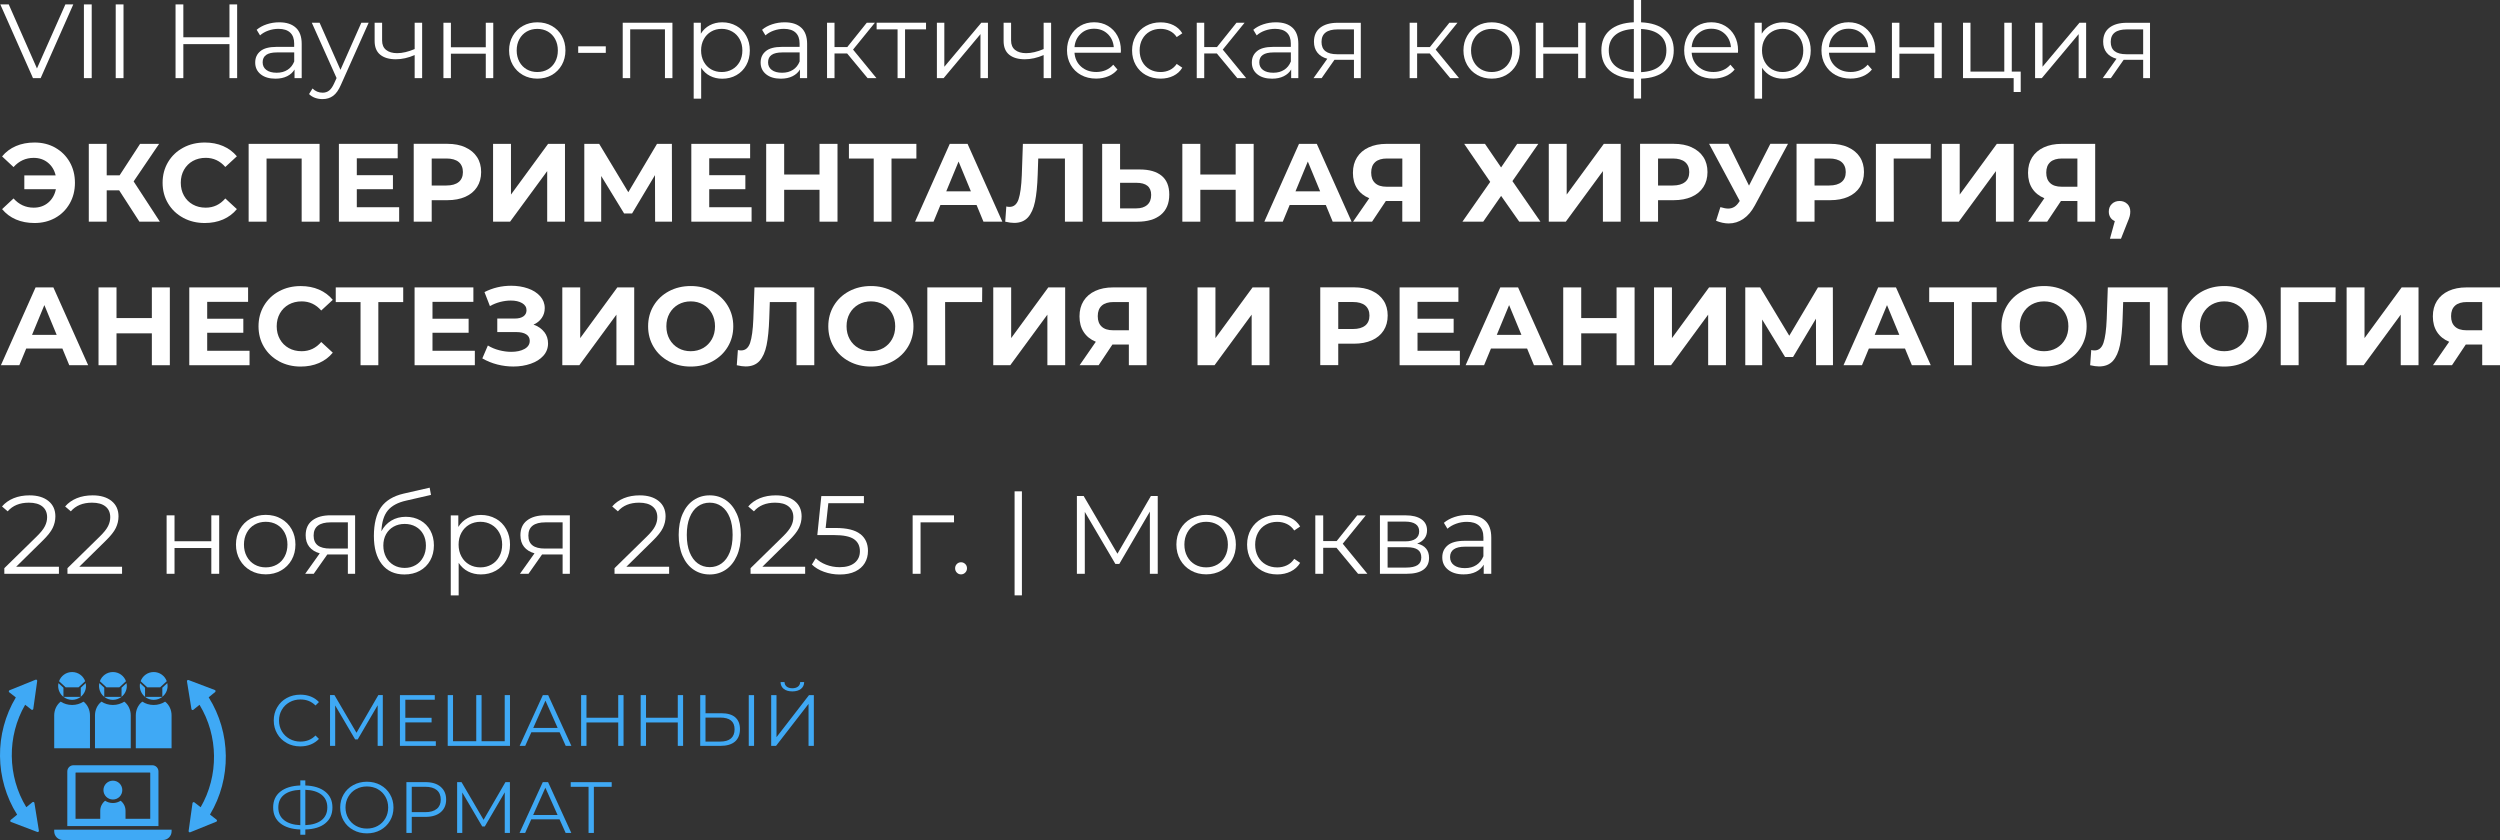 <?xml version="1.0" encoding="UTF-8"?>
<svg id="_Слой_2" data-name="Слой 2" xmlns="http://www.w3.org/2000/svg" viewBox="0 0 635.16 213.42">
  <rect x="0" y="0" width="635.16" height="213.42" fill="#333333" stroke="none"/>
  <defs>
    <style>
      .cls-1 {
        fill: #fff;
      }

      .cls-2 {
        fill: #3fa9f5;
      }
    </style>
  </defs>
  <g id="Layer_1" data-name="Layer 1">
    <g>
      <path class="cls-1" d="m18.62,1.12l-8.29,18.73h-1.95L.08,1.12h2.14l7.17,16.27L16.61,1.12h2.01Z"/>
      <path class="cls-1" d="m21.32,1.12h1.98v18.73h-1.98V1.12Z"/>
      <path class="cls-1" d="m29.4,1.12h1.98v18.73h-1.98V1.12Z"/>
      <path class="cls-1" d="m60.25,1.12v18.73h-1.95v-8.64h-11.72v8.64h-1.98V1.12h1.98v8.35h11.72V1.12h1.95Z"/>
      <path class="cls-1" d="m75.18,7.05c.98.92,1.47,2.28,1.47,4.08v8.72h-1.82v-2.19c-.43.73-1.06,1.3-1.89,1.71-.83.41-1.81.62-2.96.62-1.57,0-2.82-.37-3.75-1.12-.93-.75-1.39-1.74-1.39-2.97s.43-2.16,1.3-2.89c.86-.73,2.24-1.1,4.13-1.1h4.47v-.86c0-1.21-.34-2.14-1.02-2.77-.68-.63-1.67-.95-2.97-.95-.89,0-1.75.15-2.57.44-.82.29-1.53.7-2.11,1.22l-.86-1.42c.71-.61,1.57-1.07,2.57-1.4,1-.33,2.05-.5,3.16-.5,1.84,0,3.25.46,4.23,1.38Zm-2.14,10.7c.77-.49,1.34-1.2,1.71-2.13v-2.3h-4.41c-2.41,0-3.61.84-3.61,2.51,0,.82.31,1.47.94,1.94.62.47,1.5.71,2.62.71s1.99-.25,2.76-.74Z"/>
      <path class="cls-1" d="m93.66,5.78l-7.04,15.76c-.57,1.32-1.23,2.26-1.98,2.81-.75.55-1.65.83-2.7.83-.68,0-1.31-.11-1.9-.32-.59-.21-1.1-.54-1.52-.96l.88-1.42c.71.71,1.57,1.07,2.57,1.07.64,0,1.19-.18,1.65-.54.46-.36.88-.96,1.27-1.82l.62-1.36-6.29-14.05h1.98l5.3,11.96,5.3-11.96h1.87Z"/>
      <path class="cls-1" d="m107.25,5.78v14.07h-1.9v-5.86c-1.62.71-3.22,1.07-4.79,1.07-1.69,0-3.01-.39-3.96-1.16s-1.42-1.94-1.42-3.49v-4.63h1.9v4.52c0,1.05.34,1.85,1.02,2.39s1.61.82,2.81.82c1.32,0,2.8-.35,4.44-1.04v-6.69h1.9Z"/>
      <path class="cls-1" d="m112.66,5.78h1.9v6.23h8.86v-6.23h1.9v14.07h-1.9v-6.21h-8.86v6.21h-1.9V5.78Z"/>
      <path class="cls-1" d="m132.85,19.06c-1.09-.62-1.94-1.47-2.57-2.56-.62-1.09-.94-2.32-.94-3.69s.31-2.6.94-3.69c.62-1.09,1.48-1.94,2.57-2.54,1.09-.61,2.31-.91,3.67-.91s2.58.3,3.67.91c1.09.61,1.94,1.45,2.55,2.54s.92,2.32.92,3.69-.31,2.6-.92,3.69c-.62,1.09-1.47,1.94-2.55,2.56-1.09.62-2.31.92-3.67.92s-2.58-.31-3.67-.92Zm6.35-1.44c.79-.45,1.41-1.1,1.86-1.94.45-.84.67-1.79.67-2.86s-.22-2.02-.67-2.86c-.45-.84-1.07-1.48-1.86-1.94-.79-.45-1.69-.68-2.69-.68s-1.9.23-2.69.68c-.79.46-1.42,1.1-1.87,1.94-.46.84-.68,1.79-.68,2.86s.23,2.02.68,2.86c.45.84,1.08,1.48,1.87,1.94.79.45,1.69.68,2.69.68s1.9-.23,2.69-.68Z"/>
      <path class="cls-1" d="m146.9,11.77h7.01v1.66h-7.01v-1.66Z"/>
      <path class="cls-1" d="m170.84,5.78v14.07h-1.9V7.46h-8.83v12.39h-1.9V5.78h12.63Z"/>
      <path class="cls-1" d="m187.08,6.57c1.07.6,1.91,1.44,2.51,2.53.61,1.09.91,2.33.91,3.72s-.3,2.66-.91,3.75-1.44,1.93-2.5,2.53c-1.06.6-2.26.9-3.6.9-1.14,0-2.17-.24-3.09-.71-.92-.47-1.67-1.16-2.26-2.07v7.84h-1.9V5.78h1.82v2.78c.57-.93,1.32-1.64,2.26-2.14.94-.5,1.99-.75,3.17-.75,1.32,0,2.51.3,3.58.9Zm-1.04,11.05c.8-.45,1.43-1.1,1.89-1.94.45-.84.68-1.79.68-2.86s-.23-2.02-.68-2.85c-.46-.83-1.08-1.48-1.89-1.94s-1.69-.7-2.68-.7-1.9.23-2.69.7c-.79.46-1.42,1.11-1.87,1.94-.45.83-.68,1.78-.68,2.85s.23,2.02.68,2.86c.46.84,1.08,1.48,1.87,1.94.79.45,1.69.68,2.69.68s1.87-.23,2.68-.68Z"/>
      <path class="cls-1" d="m203.59,7.05c.98.92,1.47,2.28,1.47,4.08v8.72h-1.82v-2.19c-.43.73-1.06,1.3-1.89,1.71-.83.41-1.81.62-2.96.62-1.57,0-2.82-.37-3.75-1.12-.93-.75-1.39-1.74-1.39-2.97s.43-2.16,1.3-2.89c.86-.73,2.24-1.1,4.13-1.1h4.47v-.86c0-1.21-.34-2.14-1.02-2.77-.68-.63-1.67-.95-2.97-.95-.89,0-1.75.15-2.57.44-.82.29-1.53.7-2.11,1.22l-.86-1.42c.71-.61,1.57-1.07,2.57-1.4,1-.33,2.05-.5,3.16-.5,1.84,0,3.25.46,4.23,1.38Zm-2.14,10.7c.77-.49,1.34-1.2,1.71-2.13v-2.3h-4.41c-2.41,0-3.61.84-3.61,2.51,0,.82.31,1.47.94,1.94.62.47,1.5.71,2.62.71s1.99-.25,2.76-.74Z"/>
      <path class="cls-1" d="m215.23,13.59h-3.21v6.26h-1.9V5.78h1.9v6.18h3.24l4.95-6.18h2.06l-5.54,6.82,5.94,7.25h-2.25l-5.19-6.26Z"/>
      <path class="cls-1" d="m235.26,7.46h-5.32v12.39h-1.9V7.46h-5.32v-1.69h12.55v1.69Z"/>
      <path class="cls-1" d="m238.02,5.78h1.9v11.18l9.39-11.18h1.69v14.07h-1.9v-11.18l-9.36,11.18h-1.71V5.78Z"/>
      <path class="cls-1" d="m267.05,5.78v14.07h-1.9v-5.86c-1.62.71-3.22,1.07-4.79,1.07-1.69,0-3.01-.39-3.96-1.16s-1.42-1.94-1.42-3.49v-4.63h1.9v4.52c0,1.05.34,1.85,1.02,2.39s1.61.82,2.81.82c1.32,0,2.8-.35,4.44-1.04v-6.69h1.9Z"/>
      <path class="cls-1" d="m284.76,13.4h-11.77c.11,1.46.67,2.64,1.69,3.54,1.02.9,2.3,1.35,3.85,1.35.87,0,1.68-.16,2.41-.47.73-.31,1.36-.77,1.9-1.38l1.07,1.23c-.62.75-1.4,1.32-2.34,1.71s-1.97.59-3.09.59c-1.44,0-2.72-.31-3.84-.92-1.11-.62-1.98-1.47-2.61-2.56-.62-1.09-.94-2.32-.94-3.69s.3-2.6.9-3.69c.6-1.09,1.42-1.94,2.46-2.54,1.04-.61,2.22-.91,3.52-.91s2.47.3,3.5.91c1.03.61,1.85,1.45,2.43,2.53.59,1.08.88,2.31.88,3.71l-.03.59Zm-10.21-4.8c-.92.87-1.44,1.99-1.56,3.38h9.98c-.12-1.39-.65-2.52-1.57-3.38s-2.06-1.3-3.44-1.3-2.49.43-3.41,1.3Z"/>
      <path class="cls-1" d="m291.14,19.08c-1.1-.61-1.96-1.46-2.58-2.55-.62-1.1-.94-2.33-.94-3.71s.31-2.6.94-3.69c.62-1.09,1.48-1.94,2.58-2.54,1.1-.61,2.34-.91,3.73-.91,1.21,0,2.3.24,3.25.71.95.47,1.71,1.16,2.26,2.07l-1.42.96c-.46-.7-1.05-1.22-1.77-1.57-.71-.35-1.49-.52-2.33-.52-1.02,0-1.93.23-2.74.68-.81.46-1.44,1.1-1.9,1.94-.46.84-.68,1.79-.68,2.86s.23,2.05.68,2.88c.45.83,1.09,1.47,1.9,1.93.81.45,1.73.68,2.74.68.84,0,1.61-.17,2.33-.51.71-.34,1.3-.86,1.77-1.55l1.42.96c-.55.91-1.31,1.6-2.27,2.07-.96.47-2.04.71-3.24.71-1.39,0-2.64-.3-3.73-.91Z"/>
      <path class="cls-1" d="m309.16,13.59h-3.21v6.26h-1.9V5.78h1.9v6.18h3.24l4.95-6.18h2.06l-5.54,6.82,5.94,7.25h-2.25l-5.19-6.26Z"/>
      <path class="cls-1" d="m328.39,7.05c.98.92,1.47,2.28,1.47,4.08v8.72h-1.82v-2.19c-.43.73-1.06,1.3-1.89,1.71-.83.41-1.81.62-2.96.62-1.57,0-2.82-.37-3.75-1.12-.93-.75-1.39-1.74-1.39-2.97s.43-2.16,1.3-2.89c.86-.73,2.24-1.1,4.13-1.1h4.47v-.86c0-1.21-.34-2.14-1.02-2.77-.68-.63-1.67-.95-2.97-.95-.89,0-1.75.15-2.57.44-.82.29-1.53.7-2.11,1.22l-.86-1.42c.71-.61,1.57-1.07,2.57-1.4,1-.33,2.05-.5,3.16-.5,1.84,0,3.25.46,4.23,1.38Zm-2.14,10.7c.77-.49,1.34-1.2,1.71-2.13v-2.3h-4.41c-2.41,0-3.61.84-3.61,2.51,0,.82.31,1.47.94,1.94.62.47,1.5.71,2.62.71s1.99-.25,2.76-.74Z"/>
      <path class="cls-1" d="m345.73,5.78v14.07h-1.74v-4.66h-4.95l-3.26,4.66h-2.06l3.5-4.92c-1.09-.3-1.93-.82-2.51-1.55-.59-.73-.88-1.66-.88-2.78,0-1.57.54-2.76,1.61-3.58,1.07-.82,2.53-1.23,4.39-1.23h5.91Zm-5.99,8h4.25v-6.31h-4.12c-2.75,0-4.12,1.06-4.12,3.18s1.33,3.13,3.99,3.13Z"/>
      <path class="cls-1" d="m363.25,13.59h-3.21v6.26h-1.9V5.78h1.9v6.18h3.24l4.95-6.18h2.06l-5.54,6.82,5.94,7.25h-2.25l-5.19-6.26Z"/>
      <path class="cls-1" d="m375.32,19.06c-1.09-.62-1.94-1.47-2.57-2.56-.62-1.09-.94-2.32-.94-3.69s.31-2.6.94-3.69c.62-1.09,1.48-1.94,2.57-2.54,1.09-.61,2.31-.91,3.67-.91s2.58.3,3.67.91c1.09.61,1.94,1.45,2.55,2.54s.92,2.32.92,3.69-.31,2.6-.92,3.69c-.62,1.09-1.47,1.94-2.55,2.56-1.09.62-2.31.92-3.67.92s-2.58-.31-3.67-.92Zm6.35-1.44c.79-.45,1.41-1.1,1.86-1.94.45-.84.67-1.79.67-2.86s-.22-2.02-.67-2.86c-.45-.84-1.07-1.48-1.86-1.94-.79-.45-1.69-.68-2.69-.68s-1.9.23-2.69.68c-.79.46-1.42,1.1-1.87,1.94-.46.84-.68,1.79-.68,2.86s.23,2.02.68,2.86c.45.84,1.08,1.48,1.87,1.94.79.45,1.69.68,2.69.68s1.9-.23,2.69-.68Z"/>
      <path class="cls-1" d="m390.19,5.78h1.9v6.23h8.86v-6.23h1.9v14.07h-1.9v-6.21h-8.86v6.21h-1.9V5.78Z"/>
      <path class="cls-1" d="m423.07,17.95c-1.44,1.25-3.49,1.93-6.13,2.03v5.06h-1.85v-5.03c-2.62-.11-4.65-.79-6.09-2.05-1.44-1.26-2.15-2.98-2.15-5.18s.72-3.88,2.15-5.11c1.44-1.23,3.46-1.9,6.09-2.01V0h1.85v5.67c2.64.12,4.68.8,6.13,2.03s2.17,2.93,2.17,5.08-.72,3.92-2.17,5.16Zm-12.72-1.23c1.08.95,2.66,1.48,4.75,1.6V7.36c-2.07.11-3.65.63-4.74,1.56s-1.63,2.23-1.63,3.87.54,2.99,1.62,3.93Zm11.37.03c1.1-.94,1.65-2.26,1.65-3.96s-.55-2.95-1.65-3.88c-1.1-.93-2.69-1.44-4.78-1.55v10.97c2.09-.11,3.68-.63,4.78-1.58Z"/>
      <path class="cls-1" d="m441.56,13.4h-11.77c.11,1.46.67,2.64,1.69,3.54,1.02.9,2.3,1.35,3.85,1.35.87,0,1.68-.16,2.41-.47.73-.31,1.36-.77,1.9-1.38l1.07,1.23c-.62.75-1.4,1.32-2.34,1.71s-1.97.59-3.09.59c-1.44,0-2.72-.31-3.84-.92-1.12-.62-1.98-1.47-2.61-2.56-.62-1.09-.94-2.32-.94-3.69s.3-2.6.9-3.69c.6-1.09,1.42-1.94,2.46-2.54,1.04-.61,2.22-.91,3.52-.91s2.47.3,3.5.91c1.03.61,1.85,1.45,2.43,2.53s.88,2.31.88,3.71l-.03.59Zm-10.21-4.8c-.92.87-1.44,1.99-1.56,3.38h9.98c-.12-1.39-.65-2.52-1.56-3.38-.92-.87-2.07-1.3-3.44-1.3s-2.49.43-3.41,1.3Z"/>
      <path class="cls-1" d="m456.62,6.57c1.07.6,1.91,1.44,2.51,2.53.61,1.09.91,2.33.91,3.72s-.3,2.66-.91,3.75-1.44,1.93-2.5,2.53c-1.06.6-2.26.9-3.6.9-1.14,0-2.17-.24-3.09-.71-.92-.47-1.67-1.16-2.26-2.07v7.84h-1.9V5.78h1.82v2.78c.57-.93,1.32-1.64,2.26-2.14.94-.5,1.99-.75,3.17-.75,1.32,0,2.51.3,3.58.9Zm-1.04,11.05c.8-.45,1.43-1.1,1.89-1.94s.68-1.79.68-2.86-.23-2.02-.68-2.85c-.46-.83-1.08-1.48-1.89-1.94-.8-.46-1.7-.7-2.68-.7s-1.9.23-2.69.7c-.79.46-1.42,1.11-1.87,1.94-.46.83-.68,1.78-.68,2.85s.23,2.02.68,2.86,1.08,1.48,1.87,1.94c.79.45,1.69.68,2.69.68s1.87-.23,2.68-.68Z"/>
      <path class="cls-1" d="m476.44,13.4h-11.77c.11,1.46.67,2.64,1.69,3.54,1.02.9,2.3,1.35,3.85,1.35.87,0,1.68-.16,2.41-.47.73-.31,1.36-.77,1.9-1.38l1.07,1.23c-.62.75-1.4,1.32-2.34,1.71s-1.97.59-3.09.59c-1.44,0-2.72-.31-3.84-.92-1.12-.62-1.98-1.47-2.61-2.56-.62-1.09-.94-2.32-.94-3.69s.3-2.6.9-3.69c.6-1.09,1.42-1.94,2.46-2.54,1.04-.61,2.22-.91,3.52-.91s2.47.3,3.5.91c1.03.61,1.85,1.45,2.43,2.53s.88,2.31.88,3.71l-.03.59Zm-10.21-4.8c-.92.87-1.44,1.99-1.56,3.38h9.98c-.12-1.39-.65-2.52-1.56-3.38-.92-.87-2.07-1.3-3.44-1.3s-2.49.43-3.41,1.3Z"/>
      <path class="cls-1" d="m480.67,5.78h1.9v6.23h8.86v-6.23h1.9v14.07h-1.9v-6.21h-8.86v6.21h-1.9V5.78Z"/>
      <path class="cls-1" d="m513.39,18.19v5.19h-1.79v-3.53h-12.87V5.78h1.9v12.41h8.59V5.78h1.9v12.41h2.27Z"/>
      <path class="cls-1" d="m517.03,5.78h1.9v11.18l9.39-11.18h1.69v14.07h-1.9v-11.18l-9.36,11.18h-1.71V5.78Z"/>
      <path class="cls-1" d="m546.24,5.78v14.07h-1.74v-4.66h-4.95l-3.26,4.66h-2.06l3.5-4.92c-1.09-.3-1.93-.82-2.51-1.55-.59-.73-.88-1.66-.88-2.78,0-1.57.54-2.76,1.6-3.58,1.07-.82,2.53-1.23,4.39-1.23h5.91Zm-5.99,8h4.25v-6.31h-4.12c-2.75,0-4.12,1.06-4.12,3.18s1.33,3.13,3.99,3.13Z"/>
      <path class="cls-1" d="m14.05,37.53c1.55.88,2.77,2.09,3.66,3.64.88,1.55,1.33,3.31,1.33,5.27s-.44,3.71-1.33,5.27c-.89,1.55-2.1,2.77-3.66,3.64s-3.31,1.31-5.27,1.31c-1.75,0-3.33-.3-4.73-.9-1.4-.6-2.57-1.48-3.52-2.63l2.91-2.71c1.39,1.56,3.1,2.34,5.11,2.34,1.45,0,2.68-.42,3.69-1.27,1.01-.85,1.66-1.99,1.96-3.42H6.18v-3.5h7.96c-.32-1.36-.98-2.44-1.98-3.25-1-.81-2.2-1.21-3.61-1.21-2.01,0-3.72.78-5.11,2.34l-2.91-2.71c.94-1.15,2.11-2.02,3.52-2.63,1.4-.6,2.98-.9,4.73-.9,1.96,0,3.71.44,5.27,1.31Z"/>
      <path class="cls-1" d="m30.27,48.36h-3.16v7.96h-4.55v-19.77h4.55v7.99h3.28l5.2-7.99h4.83l-6.47,9.54,6.66,10.22h-5.2l-5.14-7.96Z"/>
      <path class="cls-1" d="m46.55,55.34c-1.63-.88-2.91-2.09-3.84-3.64-.93-1.55-1.4-3.31-1.4-5.27s.47-3.71,1.4-5.27c.93-1.55,2.21-2.77,3.84-3.64,1.63-.88,3.46-1.31,5.49-1.31,1.71,0,3.26.3,4.65.9,1.38.6,2.55,1.47,3.49,2.6l-2.94,2.71c-1.34-1.54-2.99-2.32-4.97-2.32-1.22,0-2.32.27-3.28.8-.96.54-1.71,1.29-2.25,2.25-.54.96-.81,2.05-.81,3.28s.27,2.32.81,3.28c.54.96,1.28,1.71,2.25,2.25.96.54,2.05.8,3.28.8,1.98,0,3.63-.78,4.97-2.34l2.94,2.71c-.94,1.15-2.11,2.02-3.5,2.63-1.39.6-2.95.9-4.66.9-2.01,0-3.84-.44-5.46-1.31Z"/>
      <path class="cls-1" d="m81.19,36.55v19.77h-4.55v-16.04h-8.92v16.04h-4.55v-19.77h18.02Z"/>
      <path class="cls-1" d="m101.41,52.65v3.67h-15.31v-19.77h14.94v3.67h-10.39v4.29h9.18v3.56h-9.18v4.58h10.76Z"/>
      <path class="cls-1" d="m118.22,37.43c1.29.58,2.28,1.41,2.98,2.48.7,1.07,1.04,2.34,1.04,3.81s-.35,2.72-1.04,3.8c-.7,1.08-1.69,1.91-2.98,2.48-1.29.57-2.81.86-4.56.86h-3.98v5.45h-4.57v-19.77h8.56c1.75,0,3.27.29,4.56.88Zm-1.68,8.82c.71-.59,1.07-1.44,1.07-2.53s-.36-1.96-1.07-2.56c-.72-.59-1.76-.89-3.13-.89h-3.73v6.86h3.73c1.37,0,2.42-.3,3.13-.89Z"/>
      <path class="cls-1" d="m125.27,36.55h4.55v12.88l9.43-12.88h4.29v19.77h-4.52v-12.85l-9.43,12.85h-4.32v-19.77Z"/>
      <path class="cls-1" d="m166.44,56.32l-.03-11.83-5.82,9.74h-2.03l-5.82-9.52v11.61h-4.29v-19.77h3.78l7.4,12.28,7.29-12.28h3.78l.03,19.77h-4.29Z"/>
      <path class="cls-1" d="m190.95,52.65v3.67h-15.31v-19.77h14.94v3.67h-10.39v4.29h9.18v3.56h-9.18v4.58h10.76Z"/>
      <path class="cls-1" d="m212.78,36.55v19.77h-4.57v-8.1h-8.98v8.1h-4.57v-19.77h4.57v7.79h8.98v-7.79h4.57Z"/>
      <path class="cls-1" d="m232.83,40.28h-6.33v16.04h-4.52v-16.04h-6.3v-3.73h17.14v3.73Z"/>
      <path class="cls-1" d="m248.11,52.08h-9.18l-1.75,4.24h-4.69l8.81-19.77h4.52l8.84,19.77h-4.8l-1.75-4.24Zm-1.44-3.47l-3.13-7.57-3.13,7.57h6.27Z"/>
      <path class="cls-1" d="m275.08,36.55v19.77h-4.52v-16.04h-6.78l-.14,4.12c-.09,2.81-.32,5.08-.68,6.82-.36,1.74-.96,3.08-1.79,4.01-.84.93-2.01,1.4-3.52,1.4-.62,0-1.37-.1-2.26-.31l.28-3.87c.24.08.52.11.82.11,1.09,0,1.85-.64,2.29-1.93.43-1.29.71-3.31.82-6.06l.28-8.02h15.19Z"/>
      <path class="cls-1" d="m295.14,44.66c1.29,1.07,1.93,2.66,1.93,4.77,0,2.24-.71,3.95-2.13,5.13-1.42,1.18-3.42,1.77-6,1.77h-8.92v-19.77h4.55v6.5h5.03c2.41,0,4.26.54,5.55,1.61Zm-3.67,7.4c.67-.58,1-1.43,1-2.54,0-2.05-1.26-3.08-3.78-3.08h-4.12v6.5h4.12c1.19,0,2.11-.29,2.78-.88Z"/>
      <path class="cls-1" d="m318.51,36.55v19.77h-4.57v-8.1h-8.98v8.1h-4.57v-19.77h4.57v7.79h8.98v-7.79h4.57Z"/>
      <path class="cls-1" d="m336.84,52.08h-9.18l-1.75,4.24h-4.69l8.81-19.77h4.52l8.84,19.77h-4.8l-1.75-4.24Zm-1.44-3.47l-3.13-7.57-3.13,7.57h6.27Z"/>
      <path class="cls-1" d="m360.79,36.55v19.77h-4.52v-5.25h-4.18l-3.5,5.25h-4.83l4.12-5.96c-1.34-.55-2.36-1.37-3.08-2.47-.72-1.1-1.07-2.42-1.07-3.97s.35-2.84,1.04-3.94c.7-1.1,1.68-1.95,2.97-2.54,1.28-.59,2.79-.89,4.52-.89h8.53Zm-11.39,4.63c-.69.6-1.03,1.5-1.03,2.68s.33,2.03.99,2.65c.66.62,1.63.93,2.91.93h4.01v-7.17h-3.9c-1.3,0-2.29.3-2.98.9Z"/>
      <path class="cls-1" d="m377.28,36.55l4.09,5.99,4.09-5.99h5.37l-6.58,9.46,7.12,10.31h-5.39l-4.6-6.55-4.55,6.55h-5.28l7.06-10.11-6.61-9.66h5.28Z"/>
      <path class="cls-1" d="m393.49,36.55h4.55v12.88l9.43-12.88h4.29v19.77h-4.52v-12.85l-9.43,12.85h-4.32v-19.77Z"/>
      <path class="cls-1" d="m429.79,37.43c1.29.58,2.28,1.41,2.98,2.48.7,1.07,1.04,2.34,1.04,3.81s-.35,2.72-1.04,3.8c-.7,1.08-1.69,1.91-2.98,2.48-1.29.57-2.81.86-4.56.86h-3.98v5.45h-4.57v-19.77h8.56c1.75,0,3.27.29,4.56.88Zm-1.68,8.82c.72-.59,1.07-1.44,1.07-2.53s-.36-1.96-1.07-2.56c-.72-.59-1.76-.89-3.13-.89h-3.73v6.86h3.73c1.37,0,2.42-.3,3.13-.89Z"/>
      <path class="cls-1" d="m454.26,36.55l-8.42,15.64c-.81,1.51-1.78,2.65-2.92,3.42-1.14.77-2.38,1.16-3.71,1.16-1.04,0-2.11-.23-3.22-.68l1.1-3.47c.79.24,1.45.37,1.98.37.56,0,1.07-.14,1.53-.41.45-.27.87-.7,1.24-1.29l.17-.23-7.79-14.52h4.89l5.25,10.62,5.42-10.62h4.49Z"/>
      <path class="cls-1" d="m469.55,37.43c1.29.58,2.28,1.41,2.98,2.48.7,1.07,1.04,2.34,1.04,3.81s-.35,2.72-1.04,3.8c-.7,1.08-1.69,1.91-2.98,2.48-1.29.57-2.81.86-4.56.86h-3.98v5.45h-4.57v-19.77h8.56c1.75,0,3.27.29,4.56.88Zm-1.68,8.82c.72-.59,1.07-1.44,1.07-2.53s-.36-1.96-1.07-2.56c-.72-.59-1.76-.89-3.13-.89h-3.73v6.86h3.73c1.37,0,2.42-.3,3.13-.89Z"/>
      <path class="cls-1" d="m490.52,40.28h-9.4l.03,16.04h-4.55v-19.77h13.95l-.03,3.73Z"/>
      <path class="cls-1" d="m493.34,36.55h4.55v12.88l9.43-12.88h4.29v19.77h-4.52v-12.85l-9.43,12.85h-4.32v-19.77Z"/>
      <path class="cls-1" d="m532.31,36.55v19.77h-4.52v-5.25h-4.18l-3.5,5.25h-4.83l4.12-5.96c-1.34-.55-2.36-1.37-3.08-2.47-.71-1.1-1.07-2.42-1.07-3.97s.35-2.84,1.04-3.94c.7-1.1,1.69-1.95,2.97-2.54,1.28-.59,2.79-.89,4.52-.89h8.53Zm-11.4,4.63c-.69.6-1.03,1.5-1.03,2.68s.33,2.03.99,2.65c.66.62,1.63.93,2.91.93h4.01v-7.17h-3.9c-1.3,0-2.29.3-2.98.9Z"/>
      <path class="cls-1" d="m540.47,51.81c.51.5.76,1.15.76,1.96,0,.38-.05.75-.14,1.13-.09.38-.3.94-.62,1.69l-1.61,4.07h-2.8l1.24-4.49c-.47-.19-.84-.49-1.12-.92-.27-.42-.41-.92-.41-1.48,0-.81.26-1.46.78-1.96.52-.5,1.17-.75,1.96-.75s1.44.25,1.95.75Z"/>
      <path class="cls-1" d="m15.84,88.55H6.66l-1.75,4.24H.23l8.81-19.77h4.52l8.84,19.77h-4.8l-1.75-4.24Zm-1.44-3.47l-3.13-7.57-3.13,7.57h6.27Z"/>
      <path class="cls-1" d="m43.15,73.02v19.77h-4.57v-8.1h-8.98v8.1h-4.57v-19.77h4.57v7.79h8.98v-7.79h4.57Z"/>
      <path class="cls-1" d="m63.4,89.12v3.67h-15.31v-19.77h14.94v3.67h-10.39v4.29h9.18v3.56h-9.18v4.58h10.76Z"/>
      <path class="cls-1" d="m70.92,91.81c-1.63-.88-2.91-2.09-3.84-3.64-.93-1.55-1.4-3.31-1.4-5.27s.47-3.71,1.4-5.27c.93-1.55,2.21-2.77,3.84-3.64,1.63-.88,3.46-1.31,5.49-1.31,1.71,0,3.26.3,4.65.9,1.38.6,2.55,1.47,3.49,2.6l-2.94,2.71c-1.34-1.54-2.99-2.32-4.97-2.32-1.22,0-2.32.27-3.28.8-.96.54-1.71,1.29-2.25,2.25-.54.96-.81,2.05-.81,3.28s.27,2.32.81,3.28c.54.96,1.28,1.71,2.25,2.25.96.54,2.05.8,3.28.8,1.98,0,3.63-.78,4.97-2.34l2.94,2.71c-.94,1.15-2.11,2.02-3.5,2.63-1.39.6-2.95.9-4.66.9-2.01,0-3.84-.44-5.46-1.31Z"/>
      <path class="cls-1" d="m102.45,76.75h-6.33v16.04h-4.52v-16.04h-6.3v-3.73h17.14v3.73Z"/>
      <path class="cls-1" d="m120.64,89.12v3.67h-15.31v-19.77h14.94v3.67h-10.39v4.29h9.18v3.56h-9.18v4.58h10.76Z"/>
      <path class="cls-1" d="m138.27,84.33c.65.84.97,1.81.97,2.92,0,1.21-.4,2.25-1.19,3.13-.79.89-1.86,1.56-3.21,2.03-1.35.47-2.82.71-4.42.71-1.36,0-2.71-.17-4.05-.51-1.35-.34-2.62-.86-3.83-1.55l1.41-3.28c.87.53,1.82.93,2.87,1.2,1.04.27,2.07.41,3.06.41,1.36,0,2.48-.24,3.37-.73.89-.49,1.34-1.18,1.34-2.06,0-.73-.31-1.29-.92-1.67-.61-.38-1.45-.56-2.5-.56h-4.83v-3.44h4.49c.92,0,1.64-.19,2.16-.56.52-.38.78-.89.78-1.55,0-.77-.37-1.37-1.12-1.81-.74-.43-1.7-.65-2.87-.65-.87,0-1.76.12-2.68.35-.92.24-1.8.59-2.63,1.06l-1.38-3.56c2.09-1.07,4.35-1.61,6.78-1.61,1.54,0,2.97.23,4.26.68,1.3.45,2.33,1.11,3.11,1.98.77.87,1.16,1.87,1.16,3.02,0,.94-.25,1.78-.76,2.51-.51.73-1.2,1.3-2.09,1.69,1.15.4,2.05,1.01,2.7,1.85Z"/>
      <path class="cls-1" d="m142.86,73.02h4.55v12.88l9.43-12.88h4.29v19.77h-4.52v-12.85l-9.43,12.85h-4.32v-19.77Z"/>
      <path class="cls-1" d="m169.93,91.8c-1.65-.88-2.94-2.1-3.87-3.66-.93-1.55-1.4-3.3-1.4-5.24s.47-3.69,1.4-5.24c.93-1.55,2.22-2.77,3.87-3.66,1.65-.88,3.5-1.33,5.55-1.33s3.9.44,5.54,1.33c1.64.89,2.93,2.1,3.87,3.66s1.41,3.3,1.41,5.24-.47,3.69-1.41,5.24-2.23,2.77-3.87,3.66c-1.64.89-3.48,1.33-5.54,1.33s-3.9-.44-5.55-1.33Zm8.71-3.37c.94-.54,1.68-1.29,2.22-2.25.54-.96.8-2.05.8-3.28s-.27-2.32-.8-3.28c-.54-.96-1.28-1.71-2.22-2.25-.94-.54-2-.8-3.16-.8s-2.22.27-3.16.8c-.94.54-1.68,1.29-2.22,2.25-.54.96-.8,2.05-.8,3.28s.27,2.32.8,3.28c.54.96,1.27,1.71,2.22,2.25.94.54,2,.8,3.16.8s2.22-.27,3.16-.8Z"/>
      <path class="cls-1" d="m206.88,73.02v19.77h-4.52v-16.04h-6.78l-.14,4.12c-.09,2.81-.32,5.08-.68,6.82-.36,1.74-.96,3.08-1.79,4.01-.84.93-2.01,1.4-3.52,1.4-.62,0-1.37-.1-2.26-.31l.28-3.87c.24.08.52.11.82.11,1.09,0,1.85-.64,2.29-1.93.43-1.29.71-3.31.82-6.06l.28-8.02h15.19Z"/>
      <path class="cls-1" d="m215.71,91.8c-1.65-.88-2.94-2.1-3.87-3.66-.93-1.55-1.4-3.3-1.4-5.24s.47-3.69,1.4-5.24c.93-1.55,2.22-2.77,3.87-3.66,1.65-.88,3.5-1.33,5.55-1.33s3.9.44,5.54,1.33c1.64.89,2.93,2.1,3.87,3.66s1.41,3.3,1.41,5.24-.47,3.69-1.41,5.24-2.23,2.77-3.87,3.66c-1.64.89-3.48,1.33-5.54,1.33s-3.9-.44-5.55-1.33Zm8.71-3.37c.94-.54,1.68-1.29,2.22-2.25.54-.96.8-2.05.8-3.28s-.27-2.32-.8-3.28c-.54-.96-1.28-1.71-2.22-2.25-.94-.54-2-.8-3.16-.8s-2.22.27-3.16.8c-.94.54-1.68,1.29-2.22,2.25-.54.96-.8,2.05-.8,3.28s.27,2.32.8,3.28c.54.96,1.27,1.71,2.22,2.25.94.54,2,.8,3.16.8s2.22-.27,3.16-.8Z"/>
      <path class="cls-1" d="m249.52,76.75h-9.4l.03,16.04h-4.55v-19.77h13.95l-.03,3.73Z"/>
      <path class="cls-1" d="m252.35,73.02h4.55v12.88l9.43-12.88h4.29v19.77h-4.52v-12.85l-9.43,12.85h-4.32v-19.77Z"/>
      <path class="cls-1" d="m291.32,73.02v19.77h-4.52v-5.25h-4.18l-3.5,5.25h-4.83l4.12-5.96c-1.34-.55-2.36-1.37-3.08-2.47-.72-1.1-1.07-2.42-1.07-3.97s.35-2.84,1.04-3.94c.7-1.1,1.68-1.95,2.97-2.54,1.28-.59,2.79-.89,4.52-.89h8.53Zm-11.39,4.63c-.69.6-1.03,1.5-1.03,2.68s.33,2.03.99,2.65c.66.62,1.63.93,2.91.93h4.01v-7.17h-3.9c-1.3,0-2.29.3-2.98.9Z"/>
      <path class="cls-1" d="m304.25,73.02h4.55v12.88l9.43-12.88h4.29v19.77h-4.52v-12.85l-9.43,12.85h-4.32v-19.77Z"/>
      <path class="cls-1" d="m348.54,73.89c1.29.58,2.28,1.41,2.98,2.48.7,1.07,1.04,2.34,1.04,3.81s-.35,2.72-1.04,3.8c-.7,1.08-1.69,1.91-2.98,2.48-1.29.57-2.81.86-4.56.86h-3.98v5.45h-4.57v-19.77h8.56c1.75,0,3.27.29,4.56.88Zm-1.68,8.82c.71-.59,1.07-1.44,1.07-2.53s-.36-1.96-1.07-2.56c-.72-.59-1.76-.89-3.13-.89h-3.73v6.86h3.73c1.37,0,2.42-.3,3.13-.89Z"/>
      <path class="cls-1" d="m370.9,89.12v3.67h-15.31v-19.77h14.94v3.67h-10.39v4.29h9.18v3.56h-9.18v4.58h10.76Z"/>
      <path class="cls-1" d="m387.98,88.55h-9.18l-1.75,4.24h-4.69l8.81-19.77h4.52l8.84,19.77h-4.8l-1.75-4.24Zm-1.44-3.47l-3.13-7.57-3.13,7.57h6.27Z"/>
      <path class="cls-1" d="m415.29,73.02v19.77h-4.58v-8.1h-8.98v8.1h-4.57v-19.77h4.57v7.79h8.98v-7.79h4.58Z"/>
      <path class="cls-1" d="m420.23,73.02h4.55v12.88l9.43-12.88h4.29v19.77h-4.52v-12.85l-9.43,12.85h-4.32v-19.77Z"/>
      <path class="cls-1" d="m461.4,92.79l-.03-11.83-5.82,9.74h-2.03l-5.82-9.52v11.61h-4.29v-19.77h3.78l7.4,12.28,7.29-12.28h3.78l.03,19.77h-4.29Z"/>
      <path class="cls-1" d="m483.99,88.55h-9.18l-1.75,4.24h-4.69l8.81-19.77h4.52l8.84,19.77h-4.8l-1.75-4.24Zm-1.44-3.47l-3.13-7.57-3.13,7.57h6.27Z"/>
      <path class="cls-1" d="m507.29,76.75h-6.33v16.04h-4.52v-16.04h-6.3v-3.73h17.14v3.73Z"/>
      <path class="cls-1" d="m513.77,91.8c-1.65-.88-2.94-2.1-3.87-3.66-.93-1.55-1.4-3.3-1.4-5.24s.47-3.69,1.4-5.24c.93-1.55,2.22-2.77,3.87-3.66,1.65-.88,3.5-1.33,5.55-1.33s3.9.44,5.54,1.33c1.64.89,2.93,2.1,3.87,3.66.94,1.55,1.41,3.3,1.41,5.24s-.47,3.69-1.41,5.24c-.94,1.55-2.23,2.77-3.87,3.66-1.64.89-3.48,1.33-5.54,1.33s-3.9-.44-5.55-1.33Zm8.71-3.37c.94-.54,1.68-1.29,2.22-2.25.54-.96.8-2.05.8-3.28s-.27-2.32-.8-3.28c-.54-.96-1.28-1.71-2.22-2.25s-2-.8-3.16-.8-2.22.27-3.16.8-1.68,1.29-2.22,2.25c-.54.96-.8,2.05-.8,3.28s.27,2.32.8,3.28c.54.96,1.28,1.71,2.22,2.25.94.54,2,.8,3.16.8s2.22-.27,3.16-.8Z"/>
      <path class="cls-1" d="m550.72,73.02v19.77h-4.52v-16.04h-6.78l-.14,4.12c-.09,2.81-.32,5.08-.68,6.82-.36,1.74-.96,3.08-1.79,4.01-.84.93-2.01,1.4-3.52,1.4-.62,0-1.37-.1-2.26-.31l.28-3.87c.24.08.52.11.82.11,1.09,0,1.85-.64,2.29-1.93.43-1.29.71-3.31.82-6.06l.28-8.02h15.19Z"/>
      <path class="cls-1" d="m559.55,91.8c-1.65-.88-2.94-2.1-3.87-3.66-.93-1.55-1.4-3.3-1.4-5.24s.47-3.69,1.4-5.24c.93-1.55,2.22-2.77,3.87-3.66,1.65-.88,3.5-1.33,5.55-1.33s3.9.44,5.54,1.33c1.64.89,2.93,2.1,3.87,3.66.94,1.55,1.41,3.3,1.41,5.24s-.47,3.69-1.41,5.24c-.94,1.55-2.23,2.77-3.87,3.66-1.64.89-3.48,1.33-5.54,1.33s-3.9-.44-5.55-1.33Zm8.71-3.37c.94-.54,1.68-1.29,2.22-2.25.54-.96.8-2.05.8-3.28s-.27-2.32-.8-3.28c-.54-.96-1.28-1.71-2.22-2.25s-2-.8-3.16-.8-2.22.27-3.16.8-1.68,1.29-2.22,2.25c-.54.96-.8,2.05-.8,3.28s.27,2.32.8,3.28c.54.96,1.28,1.71,2.22,2.25.94.54,2,.8,3.16.8s2.22-.27,3.16-.8Z"/>
      <path class="cls-1" d="m593.37,76.75h-9.4l.03,16.04h-4.55v-19.77h13.95l-.03,3.73Z"/>
      <path class="cls-1" d="m596.19,73.02h4.55v12.88l9.43-12.88h4.29v19.77h-4.52v-12.85l-9.43,12.85h-4.32v-19.77Z"/>
      <path class="cls-1" d="m635.16,73.02v19.77h-4.52v-5.25h-4.18l-3.5,5.25h-4.83l4.12-5.96c-1.34-.55-2.36-1.37-3.08-2.47-.71-1.1-1.07-2.42-1.07-3.97s.35-2.84,1.04-3.94c.7-1.1,1.69-1.95,2.97-2.54,1.28-.59,2.79-.89,4.52-.89h8.53Zm-11.4,4.63c-.69.6-1.03,1.5-1.03,2.68s.33,2.03.99,2.65c.66.62,1.63.93,2.91.93h4.01v-7.17h-3.9c-1.3,0-2.29.3-2.98.9Z"/>
      <path class="cls-1" d="m14.97,143.98v1.81H1.1v-1.44l8.22-8.05c1.04-1.02,1.74-1.9,2.1-2.64.37-.74.55-1.49.55-2.25,0-1.17-.4-2.08-1.2-2.73-.8-.65-1.94-.97-3.43-.97-2.32,0-4.11.73-5.39,2.2l-1.44-1.24c.77-.9,1.76-1.6,2.95-2.09,1.2-.49,2.55-.73,4.05-.73,2.01,0,3.61.48,4.79,1.43,1.18.95,1.77,2.25,1.77,3.91,0,1.02-.23,2-.68,2.94-.45.94-1.31,2.02-2.57,3.25l-6.72,6.61h10.87Z"/>
      <path class="cls-1" d="m31.01,143.98v1.81h-13.87v-1.44l8.22-8.05c1.04-1.02,1.74-1.9,2.1-2.64.37-.74.55-1.49.55-2.25,0-1.17-.4-2.08-1.2-2.73-.8-.65-1.94-.97-3.43-.97-2.32,0-4.11.73-5.39,2.2l-1.44-1.24c.77-.9,1.76-1.6,2.95-2.09,1.2-.49,2.55-.73,4.05-.73,2.01,0,3.61.48,4.79,1.43,1.18.95,1.77,2.25,1.77,3.91,0,1.02-.23,2-.68,2.94-.45.94-1.31,2.02-2.57,3.25l-6.72,6.61h10.87Z"/>
      <path class="cls-1" d="m42.33,130.93h2.01v6.58h9.35v-6.58h2v14.85h-2v-6.55h-9.35v6.55h-2.01v-14.85Z"/>
      <path class="cls-1" d="m63.65,144.95c-1.15-.65-2.05-1.55-2.71-2.7-.66-1.15-.99-2.45-.99-3.9s.33-2.75.99-3.9c.66-1.15,1.56-2.04,2.71-2.68,1.15-.64,2.44-.96,3.87-.96s2.72.32,3.87.96c1.15.64,2.05,1.53,2.7,2.68.65,1.15.97,2.45.97,3.9s-.32,2.75-.97,3.9-1.55,2.05-2.7,2.7c-1.15.65-2.44.97-3.87.97s-2.72-.32-3.87-.97Zm6.71-1.52c.84-.48,1.49-1.16,1.96-2.05.47-.88.71-1.89.71-3.02s-.24-2.14-.71-3.02c-.47-.88-1.12-1.57-1.96-2.05-.84-.48-1.78-.72-2.84-.72s-2,.24-2.84.72c-.84.48-1.5,1.16-1.98,2.05-.48.89-.72,1.89-.72,3.02s.24,2.14.72,3.02c.48.89,1.14,1.57,1.98,2.05.84.48,1.78.72,2.84.72s2-.24,2.84-.72Z"/>
      <path class="cls-1" d="m90.22,130.93v14.85h-1.84v-4.91h-5.22l-3.45,4.91h-2.17l3.7-5.2c-1.15-.32-2.03-.87-2.65-1.64-.62-.77-.93-1.75-.93-2.94,0-1.66.56-2.92,1.69-3.78,1.13-.87,2.67-1.3,4.63-1.3h6.24Zm-6.33,8.44h4.49v-6.66h-4.35c-2.9,0-4.35,1.12-4.35,3.36s1.4,3.3,4.21,3.3Z"/>
      <path class="cls-1" d="m106.81,132.22c1.08.61,1.92,1.47,2.53,2.57.6,1.1.9,2.36.9,3.77s-.32,2.73-.95,3.85c-.63,1.12-1.51,1.99-2.64,2.61-1.13.62-2.43.93-3.9.93-2.47,0-4.38-.87-5.73-2.6-1.36-1.73-2.03-4.12-2.03-7.17s.61-5.62,1.82-7.31,3.11-2.84,5.69-3.45l6.66-1.52.34,1.84-6.27,1.44c-2.13.47-3.69,1.3-4.69,2.5-1,1.2-1.54,2.96-1.64,5.29.6-1.15,1.44-2.05,2.51-2.7,1.07-.65,2.31-.97,3.7-.97s2.6.31,3.69.92Zm-1.21,11.35c.82-.48,1.46-1.15,1.92-2.02.46-.87.69-1.84.69-2.94s-.23-2.05-.68-2.88c-.45-.83-1.09-1.47-1.91-1.93-.82-.46-1.76-.69-2.81-.69s-1.99.23-2.81.69c-.82.46-1.46,1.11-1.92,1.93-.46.83-.69,1.79-.69,2.88s.23,2.07.69,2.94c.46.87,1.11,1.54,1.93,2.02.83.48,1.76.72,2.8.72s1.96-.24,2.78-.72Z"/>
      <path class="cls-1" d="m125.97,131.77c1.13.63,2.01,1.52,2.65,2.67.64,1.15.96,2.46.96,3.93s-.32,2.81-.96,3.95c-.64,1.15-1.52,2.04-2.64,2.67s-2.39.95-3.8.95c-1.2,0-2.29-.25-3.26-.75-.97-.5-1.77-1.23-2.39-2.19v8.27h-2.01v-20.33h1.92v2.94c.6-.98,1.4-1.73,2.39-2.26.99-.53,2.1-.79,3.35-.79,1.39,0,2.65.32,3.78.95Zm-1.1,11.66c.85-.48,1.51-1.16,1.99-2.05.48-.88.72-1.89.72-3.02s-.24-2.13-.72-3.01-1.14-1.56-1.99-2.05c-.85-.49-1.79-.73-2.82-.73s-2,.25-2.84.73c-.84.49-1.5,1.17-1.98,2.05-.48.88-.72,1.88-.72,3.01s.24,2.14.72,3.02c.48.89,1.14,1.57,1.98,2.05.84.48,1.78.72,2.84.72s1.98-.24,2.82-.72Z"/>
      <path class="cls-1" d="m144.78,130.93v14.85h-1.84v-4.91h-5.22l-3.45,4.91h-2.17l3.7-5.2c-1.15-.32-2.03-.87-2.65-1.64-.62-.77-.93-1.75-.93-2.94,0-1.66.56-2.92,1.69-3.78,1.13-.87,2.67-1.3,4.63-1.3h6.24Zm-6.33,8.44h4.49v-6.66h-4.35c-2.9,0-4.35,1.12-4.35,3.36s1.4,3.3,4.21,3.3Z"/>
      <path class="cls-1" d="m170,143.98v1.81h-13.87v-1.44l8.22-8.05c1.04-1.02,1.74-1.9,2.1-2.64.37-.74.55-1.49.55-2.25,0-1.17-.4-2.08-1.2-2.73-.8-.65-1.94-.97-3.43-.97-2.32,0-4.11.73-5.39,2.2l-1.44-1.24c.77-.9,1.76-1.6,2.95-2.09,1.2-.49,2.55-.73,4.05-.73,2.01,0,3.61.48,4.79,1.43,1.18.95,1.77,2.25,1.77,3.91,0,1.02-.23,2-.68,2.94-.45.94-1.31,2.02-2.57,3.25l-6.72,6.61h10.87Z"/>
      <path class="cls-1" d="m176.23,144.74c-1.2-.81-2.13-1.97-2.8-3.49-.67-1.52-1-3.3-1-5.35s.33-3.84,1-5.35c.67-1.52,1.6-2.68,2.8-3.49,1.2-.81,2.56-1.21,4.08-1.21s2.88.4,4.08,1.21c1.2.81,2.13,1.97,2.81,3.49.68,1.52,1.02,3.3,1.02,5.35s-.34,3.84-1.02,5.35-1.61,2.68-2.81,3.49c-1.2.81-2.56,1.21-4.08,1.21s-2.89-.4-4.08-1.21Zm7.12-1.61c.88-.64,1.56-1.57,2.05-2.8.49-1.22.73-2.7.73-4.43s-.24-3.21-.73-4.43c-.49-1.22-1.17-2.16-2.05-2.8-.88-.64-1.89-.96-3.04-.96s-2.16.32-3.04.96c-.88.64-1.56,1.57-2.05,2.8-.49,1.22-.73,2.7-.73,4.43s.24,3.21.73,4.43c.49,1.22,1.17,2.16,2.05,2.8s1.89.96,3.04.96,2.16-.32,3.04-.96Z"/>
      <path class="cls-1" d="m204.56,143.98v1.81h-13.87v-1.44l8.22-8.05c1.04-1.02,1.74-1.9,2.1-2.64.37-.74.55-1.49.55-2.25,0-1.17-.4-2.08-1.2-2.73-.8-.65-1.94-.97-3.43-.97-2.32,0-4.11.73-5.39,2.2l-1.44-1.24c.77-.9,1.76-1.6,2.95-2.09,1.2-.49,2.55-.73,4.05-.73,2.01,0,3.61.48,4.79,1.43,1.18.95,1.77,2.25,1.77,3.91,0,1.02-.23,2-.68,2.94-.45.94-1.31,2.02-2.57,3.25l-6.72,6.61h10.87Z"/>
      <path class="cls-1" d="m218.56,135.66c1.31,1.03,1.96,2.46,1.96,4.31,0,1.15-.27,2.17-.81,3.08-.54.9-1.34,1.61-2.41,2.13-1.07.52-2.39.78-3.95.78-1.41,0-2.75-.23-4.02-.69-1.27-.46-2.29-1.08-3.06-1.85l.99-1.61c.66.68,1.52,1.23,2.6,1.65,1.07.42,2.23.64,3.47.64,1.64,0,2.9-.37,3.8-1.1.89-.73,1.34-1.71,1.34-2.94,0-1.36-.5-2.38-1.51-3.08-1.01-.7-2.71-1.04-5.1-1.04h-4.21l1.02-9.91h10.82v1.81h-9.04l-.68,6.3h2.54c2.86,0,4.95.51,6.25,1.54Z"/>
      <path class="cls-1" d="m242.38,132.71h-8.5v13.07h-2.01v-14.85h10.51v1.78Z"/>
      <path class="cls-1" d="m243.1,145.48c-.29-.3-.44-.67-.44-1.1s.15-.79.44-1.09c.29-.29.64-.44,1.06-.44s.77.15,1.07.44c.3.29.45.65.45,1.09s-.15.8-.45,1.1-.66.45-1.07.45-.77-.15-1.06-.45Z"/>
      <path class="cls-1" d="m257.77,124.83h1.86v26.43h-1.86v-26.43Z"/>
      <path class="cls-1" d="m294.14,126.02v19.77h-2v-15.81l-7.77,13.3h-.99l-7.77-13.22v15.73h-2.01v-19.77h1.72l8.58,14.66,8.5-14.66h1.72Z"/>
      <path class="cls-1" d="m302.58,144.95c-1.15-.65-2.05-1.55-2.71-2.7-.66-1.15-.99-2.45-.99-3.9s.33-2.75.99-3.9c.66-1.15,1.56-2.04,2.71-2.68,1.15-.64,2.44-.96,3.87-.96s2.72.32,3.87.96c1.15.64,2.05,1.53,2.7,2.68.65,1.15.97,2.45.97,3.9s-.32,2.75-.97,3.9-1.55,2.05-2.7,2.7c-1.15.65-2.44.97-3.87.97s-2.72-.32-3.87-.97Zm6.71-1.52c.84-.48,1.49-1.16,1.96-2.05.47-.88.71-1.89.71-3.02s-.24-2.14-.71-3.02c-.47-.88-1.12-1.57-1.96-2.05-.84-.48-1.78-.72-2.84-.72s-2,.24-2.84.72c-.84.48-1.5,1.16-1.98,2.05-.48.89-.72,1.89-.72,3.02s.24,2.14.72,3.02c.48.89,1.14,1.57,1.98,2.05.84.48,1.78.72,2.84.72s2-.24,2.84-.72Z"/>
      <path class="cls-1" d="m320.56,144.97c-1.16-.64-2.07-1.54-2.73-2.7-.66-1.16-.99-2.46-.99-3.91s.33-2.75.99-3.9c.66-1.15,1.57-2.04,2.73-2.68,1.16-.64,2.47-.96,3.94-.96,1.28,0,2.42.25,3.43.75,1.01.5,1.8,1.23,2.39,2.19l-1.5,1.02c-.49-.73-1.11-1.29-1.86-1.65s-1.57-.55-2.46-.55c-1.07,0-2.04.24-2.89.72-.86.48-1.52,1.16-2,2.05-.48.89-.72,1.89-.72,3.02s.24,2.16.72,3.04c.48.88,1.15,1.55,2,2.03.86.48,1.82.72,2.89.72.88,0,1.7-.18,2.46-.54.75-.36,1.37-.9,1.86-1.64l1.5,1.02c-.58.96-1.38,1.69-2.4,2.19s-2.16.75-3.42.75c-1.47,0-2.78-.32-3.94-.96Z"/>
      <path class="cls-1" d="m339.57,139.18h-3.39v6.61h-2.01v-14.85h2.01v6.52h3.42l5.22-6.52h2.17l-5.85,7.2,6.27,7.65h-2.37l-5.48-6.61Z"/>
      <path class="cls-1" d="m363.07,141.75c0,1.3-.48,2.3-1.44,2.99-.96.7-2.39,1.04-4.29,1.04h-6.75v-14.85h6.55c1.69,0,3.02.33,3.98.99.96.66,1.44,1.6,1.44,2.82,0,.81-.22,1.5-.66,2.08-.44.57-1.06,1-1.85,1.28,2.01.47,3.02,1.69,3.02,3.64Zm-10.53-4.21h4.46c1.15,0,2.03-.22,2.64-.65.61-.43.92-1.06.92-1.89s-.31-1.45-.92-1.86c-.61-.41-1.49-.62-2.64-.62h-4.46v5.03Zm7.6,6.04c.64-.41.96-1.06.96-1.95s-.29-1.54-.88-1.96c-.58-.42-1.51-.64-2.77-.64h-4.91v5.17h4.72c1.28,0,2.24-.21,2.88-.62Z"/>
      <path class="cls-1" d="m377.33,132.27c1.04.97,1.55,2.41,1.55,4.31v9.21h-1.92v-2.32c-.45.77-1.12,1.37-1.99,1.81s-1.92.65-3.12.65c-1.66,0-2.97-.4-3.95-1.19s-1.47-1.84-1.47-3.13.46-2.28,1.37-3.05c.91-.77,2.37-1.16,4.36-1.16h4.72v-.9c0-1.28-.36-2.25-1.07-2.92-.72-.67-1.76-1-3.13-1-.94,0-1.85.16-2.71.47-.87.31-1.61.74-2.23,1.28l-.9-1.5c.75-.64,1.66-1.13,2.71-1.48,1.05-.35,2.16-.52,3.33-.52,1.94,0,3.43.48,4.46,1.45Zm-2.26,11.3c.81-.52,1.41-1.27,1.81-2.25v-2.43h-4.66c-2.54,0-3.81.89-3.81,2.65,0,.87.33,1.55.99,2.05.66.5,1.58.75,2.77.75s2.1-.26,2.91-.78Z"/>
    </g>
    <g>
      <path class="cls-2" d="m18.67,194.42c-.87,0-1.57.7-1.57,1.57v13.89h23.16v-13.89c0-.87-.7-1.57-1.57-1.57h-20.02Zm19.5,13.61h-6.28v-2.06c0-1.03-.49-1.95-1.24-2.53-.57.36-1.24.58-1.97.58s-1.4-.21-1.97-.58c-.75.59-1.24,1.5-1.24,2.53v2.06h-6.28v-11.66c0-.05.04-.1.1-.1h18.78c.06,0,.1.05.1.1v11.66Z"/>
      <path class="cls-2" d="m13.77,211.2c0,1.22.99,2.22,2.22,2.22h25.39c1.22,0,2.22-.99,2.22-2.22v-.41H13.77v.41Z"/>
      <path class="cls-2" d="m28.68,198.34c-1.32,0-2.4,1.07-2.4,2.39s1.07,2.4,2.4,2.4,2.39-1.07,2.39-2.4-1.07-2.39-2.39-2.39"/>
      <path class="cls-2" d="m32.73,190.1h.49v-8.34c0-1.34-.56-2.65-1.62-3.48l-.02-.02c-.84.54-1.83.85-2.91.85s-2.07-.32-2.9-.85c0,0-.02.01-.02.02-1.06.83-1.62,2.14-1.62,3.49v8.33h8.6Z"/>
      <path class="cls-2" d="m43.1,190.1h.49v-8.34c0-1.34-.56-2.65-1.62-3.48l-.02-.02c-.84.54-1.83.85-2.91.85s-2.07-.32-2.9-.85c0,0-.02.01-.02.02-1.06.83-1.62,2.14-1.62,3.49v8.33h8.6Z"/>
      <path class="cls-2" d="m22.37,190.1h.49v-8.34c0-1.34-.56-2.65-1.62-3.48l-.02-.02c-.84.54-1.83.85-2.91.85s-2.07-.32-2.9-.85c0,0-.02.01-.02.02-1.05.83-1.62,2.14-1.62,3.49v8.33h8.6Z"/>
      <path class="cls-2" d="m19.96,174.62l1.68-1.55c-.49-1.36-1.79-2.33-3.32-2.33s-2.83.97-3.32,2.33l1.68,1.55h3.29Z"/>
      <path class="cls-2" d="m16.12,177.04v-2.31l-1.27-1.17c-.05.23-.07.47-.07.72,0,1.12.52,2.12,1.34,2.77"/>
      <path class="cls-2" d="m20.51,177.04c.81-.65,1.34-1.64,1.34-2.77,0-.25-.03-.49-.07-.72l-1.26,1.17v2.31Z"/>
      <path class="cls-2" d="m18.32,177.81c.83,0,1.59-.29,2.19-.76h-4.38c.6.48,1.36.76,2.19.76"/>
      <path class="cls-2" d="m40.69,174.62l1.68-1.55c-.49-1.36-1.79-2.33-3.32-2.33s-2.83.97-3.32,2.33l1.67,1.55h3.29Z"/>
      <path class="cls-2" d="m36.85,177.04v-2.31l-1.26-1.17c-.05.23-.07.47-.07.72,0,1.12.52,2.12,1.34,2.77"/>
      <path class="cls-2" d="m39.05,177.81c.83,0,1.59-.29,2.19-.76h-4.38c.6.48,1.36.76,2.19.76"/>
      <path class="cls-2" d="m41.24,177.04c.82-.65,1.34-1.64,1.34-2.77,0-.25-.03-.49-.07-.72l-1.27,1.17v2.31Z"/>
      <path class="cls-2" d="m26.49,177.04v-2.31l-1.26-1.17c-.05.23-.07.47-.07.72,0,1.12.52,2.12,1.34,2.77"/>
      <path class="cls-2" d="m30.33,174.62l1.68-1.55c-.49-1.36-1.79-2.33-3.32-2.33s-2.83.97-3.32,2.33l1.67,1.55h3.29Z"/>
      <path class="cls-2" d="m30.88,177.04c.82-.65,1.34-1.64,1.34-2.77,0-.25-.03-.49-.07-.72l-1.27,1.17v2.31Z"/>
      <path class="cls-2" d="m28.68,177.81c.83,0,1.59-.29,2.19-.76h-4.38c.6.48,1.36.76,2.19.76"/>
      <path class="cls-2" d="m55.13,208.53c.01-.11-.03-.21-.11-.28l-1.67-1.3c5.48-9.14,5.35-20.77-.33-29.79l1.64-1.34c.08-.07.12-.17.11-.28s-.09-.19-.19-.23l-6.68-2.54c-.1-.04-.21-.02-.29.05-.08.07-.12.17-.11.28l1.14,7.05c.02.11.09.19.19.23s.21.02.3-.05l1.56-1.27c4.81,7.89,4.92,18.03.29,26.03l-1.59-1.24c-.09-.07-.2-.08-.3-.04-.1.04-.17.13-.18.24l-.99,7.08c-.01.11.03.21.11.28.05.04.12.06.18.06.04,0,.08,0,.11-.02l6.62-2.68c.1-.04.17-.13.18-.24"/>
      <path class="cls-2" d="m8.54,203.76c-.1-.04-.21-.02-.3.05l-1.56,1.27c-4.81-7.89-4.92-18.04-.29-26.03l1.59,1.24c.08.07.2.08.3.04.1-.04.17-.13.18-.24l.99-7.08c.01-.11-.03-.21-.11-.28-.08-.07-.2-.08-.3-.04l-6.62,2.68c-.1.04-.17.13-.18.24-.01.11.03.21.11.28l1.67,1.3c-5.48,9.14-5.35,20.77.33,29.79l-1.64,1.34c-.08.07-.12.17-.11.28.02.11.09.19.19.23l6.68,2.54s.07.02.11.02c.07,0,.14-.02.19-.07.08-.07.12-.17.11-.28l-1.14-7.05c-.02-.11-.09-.19-.19-.23"/>
      <g>
        <path class="cls-2" d="m72.84,188.76c-1.03-.56-1.83-1.35-2.41-2.35-.58-1-.88-2.12-.88-3.36s.29-2.36.88-3.36c.58-1,1.39-1.79,2.42-2.35,1.03-.57,2.19-.85,3.47-.85.96,0,1.84.16,2.65.48.81.32,1.5.79,2.06,1.4l-.87.87c-1.01-1.02-2.28-1.53-3.82-1.53-1.02,0-1.95.23-2.78.7-.84.47-1.49,1.11-1.96,1.92-.47.81-.71,1.72-.71,2.73s.24,1.92.71,2.73c.47.81,1.13,1.45,1.96,1.92.84.47,1.76.7,2.78.7,1.55,0,2.82-.52,3.82-1.55l.87.87c-.57.61-1.26,1.08-2.07,1.41-.82.33-1.71.49-2.66.49-1.28,0-2.43-.28-3.46-.85Z"/>
        <path class="cls-2" d="m97.26,176.6v12.9h-1.31v-10.32l-5.07,8.68h-.65l-5.07-8.63v10.27h-1.31v-12.9h1.12l5.6,9.57,5.55-9.57h1.12Z"/>
        <path class="cls-2" d="m110.73,188.32v1.18h-9.12v-12.9h8.85v1.18h-7.48v4.59h6.67v1.16h-6.67v4.79h7.76Z"/>
        <path class="cls-2" d="m129.57,176.6v12.9h-15.82v-12.9h1.35v11.72h5.9v-11.72h1.35v11.72h5.88v-11.72h1.35Z"/>
        <path class="cls-2" d="m142.18,186.05h-7.19l-1.55,3.45h-1.42l5.9-12.9h1.35l5.9,12.9h-1.44l-1.55-3.45Zm-.5-1.11l-3.1-6.93-3.1,6.93h6.19Z"/>
        <path class="cls-2" d="m158.42,176.6v12.9h-1.35v-5.95h-8.07v5.95h-1.36v-12.9h1.36v5.75h8.07v-5.75h1.35Z"/>
        <path class="cls-2" d="m173.55,176.6v12.9h-1.35v-5.95h-8.07v5.95h-1.36v-12.9h1.36v5.75h8.07v-5.75h1.35Z"/>
        <path class="cls-2" d="m186.79,182.24c.8.69,1.21,1.7,1.21,3.02s-.43,2.44-1.28,3.16c-.85.72-2.09,1.08-3.7,1.08h-5.12v-12.9h1.35v4.61h4.06c1.52,0,2.69.34,3.49,1.03Zm-1.09,5.38c.62-.53.93-1.31.93-2.34,0-1.98-1.22-2.97-3.65-2.97h-3.74v6.1h3.74c1.19,0,2.1-.26,2.72-.79Zm4.53-11.02h1.35v12.9h-1.35v-12.9Z"/>
        <path class="cls-2" d="m195.93,176.6h1.35v10.69l8.26-10.69h1.23v12.9h-1.35v-10.67l-8.26,10.67h-1.23v-12.9Zm3.2-1.57c-.53-.42-.81-1-.82-1.75h1.01c.01.49.2.88.55,1.16s.84.42,1.44.42,1.07-.14,1.43-.42.55-.67.56-1.16h1.01c-.01.75-.29,1.33-.83,1.75-.54.42-1.27.63-2.17.63s-1.65-.21-2.18-.63Z"/>
        <path class="cls-2" d="m82.65,209.18c-1.21.98-2.9,1.5-5.08,1.56v1.33h-1.27v-1.33c-2.17-.07-3.87-.6-5.08-1.57-1.21-.97-1.82-2.31-1.82-4.02s.6-3.05,1.82-4.02,2.9-1.49,5.08-1.57v-1.29h1.27v1.29c2.16.07,3.85.6,5.07,1.58,1.22.98,1.82,2.31,1.82,4.01s-.61,3.05-1.82,4.03Zm-10.47-.81c.98.77,2.35,1.2,4.12,1.28v-8.98c-1.79.07-3.17.49-4.14,1.26s-1.45,1.84-1.45,3.22.49,2.45,1.47,3.22Zm9.52,0c.97-.77,1.46-1.85,1.46-3.23s-.49-2.45-1.47-3.23c-.98-.77-2.35-1.19-4.12-1.25v8.98c1.78-.07,3.16-.5,4.13-1.27Z"/>
        <path class="cls-2" d="m89.74,210.87c-1.04-.57-1.85-1.35-2.43-2.35-.58-1-.88-2.11-.88-3.35s.29-2.36.88-3.35c.58-1,1.39-1.78,2.43-2.35,1.04-.57,2.2-.86,3.47-.86s2.43.28,3.46.85c1.03.56,1.83,1.35,2.42,2.35.59,1,.88,2.12.88,3.36s-.29,2.36-.88,3.36c-.59,1-1.4,1.79-2.42,2.35-1.03.57-2.18.85-3.46.85s-2.44-.29-3.47-.86Zm6.24-1.05c.82-.46,1.47-1.1,1.94-1.92.47-.82.7-1.73.7-2.74s-.23-1.92-.7-2.74c-.47-.82-1.11-1.46-1.94-1.92-.82-.46-1.75-.69-2.77-.69s-1.94.23-2.77.69c-.83.46-1.48,1.1-1.95,1.92-.47.82-.71,1.73-.71,2.74s.24,1.92.71,2.74c.47.82,1.12,1.46,1.95,1.92.83.46,1.75.69,2.77.69s1.94-.23,2.77-.69Z"/>
        <path class="cls-2" d="m111.95,199.9c.93.79,1.4,1.87,1.4,3.24s-.47,2.45-1.4,3.23c-.93.78-2.22,1.17-3.87,1.17h-3.47v4.07h-1.36v-12.9h4.83c1.65,0,2.94.39,3.87,1.18Zm-.98,5.61c.68-.56,1.01-1.35,1.01-2.37s-.34-1.85-1.01-2.41c-.68-.56-1.65-.84-2.93-.84h-3.43v6.45h3.43c1.28,0,2.25-.28,2.93-.84Z"/>
        <path class="cls-2" d="m129.55,198.72v12.9h-1.31v-10.32l-5.07,8.68h-.65l-5.07-8.63v10.27h-1.31v-12.9h1.12l5.6,9.57,5.55-9.57h1.12Z"/>
        <path class="cls-2" d="m142.16,208.17h-7.19l-1.55,3.45h-1.42l5.9-12.9h1.35l5.9,12.9h-1.44l-1.55-3.45Zm-.5-1.11l-3.1-6.93-3.1,6.93h6.19Z"/>
        <path class="cls-2" d="m155.41,199.9h-4.53v11.72h-1.35v-11.72h-4.53v-1.18h10.41v1.18Z"/>
      </g>
    </g>
  </g>
</svg>